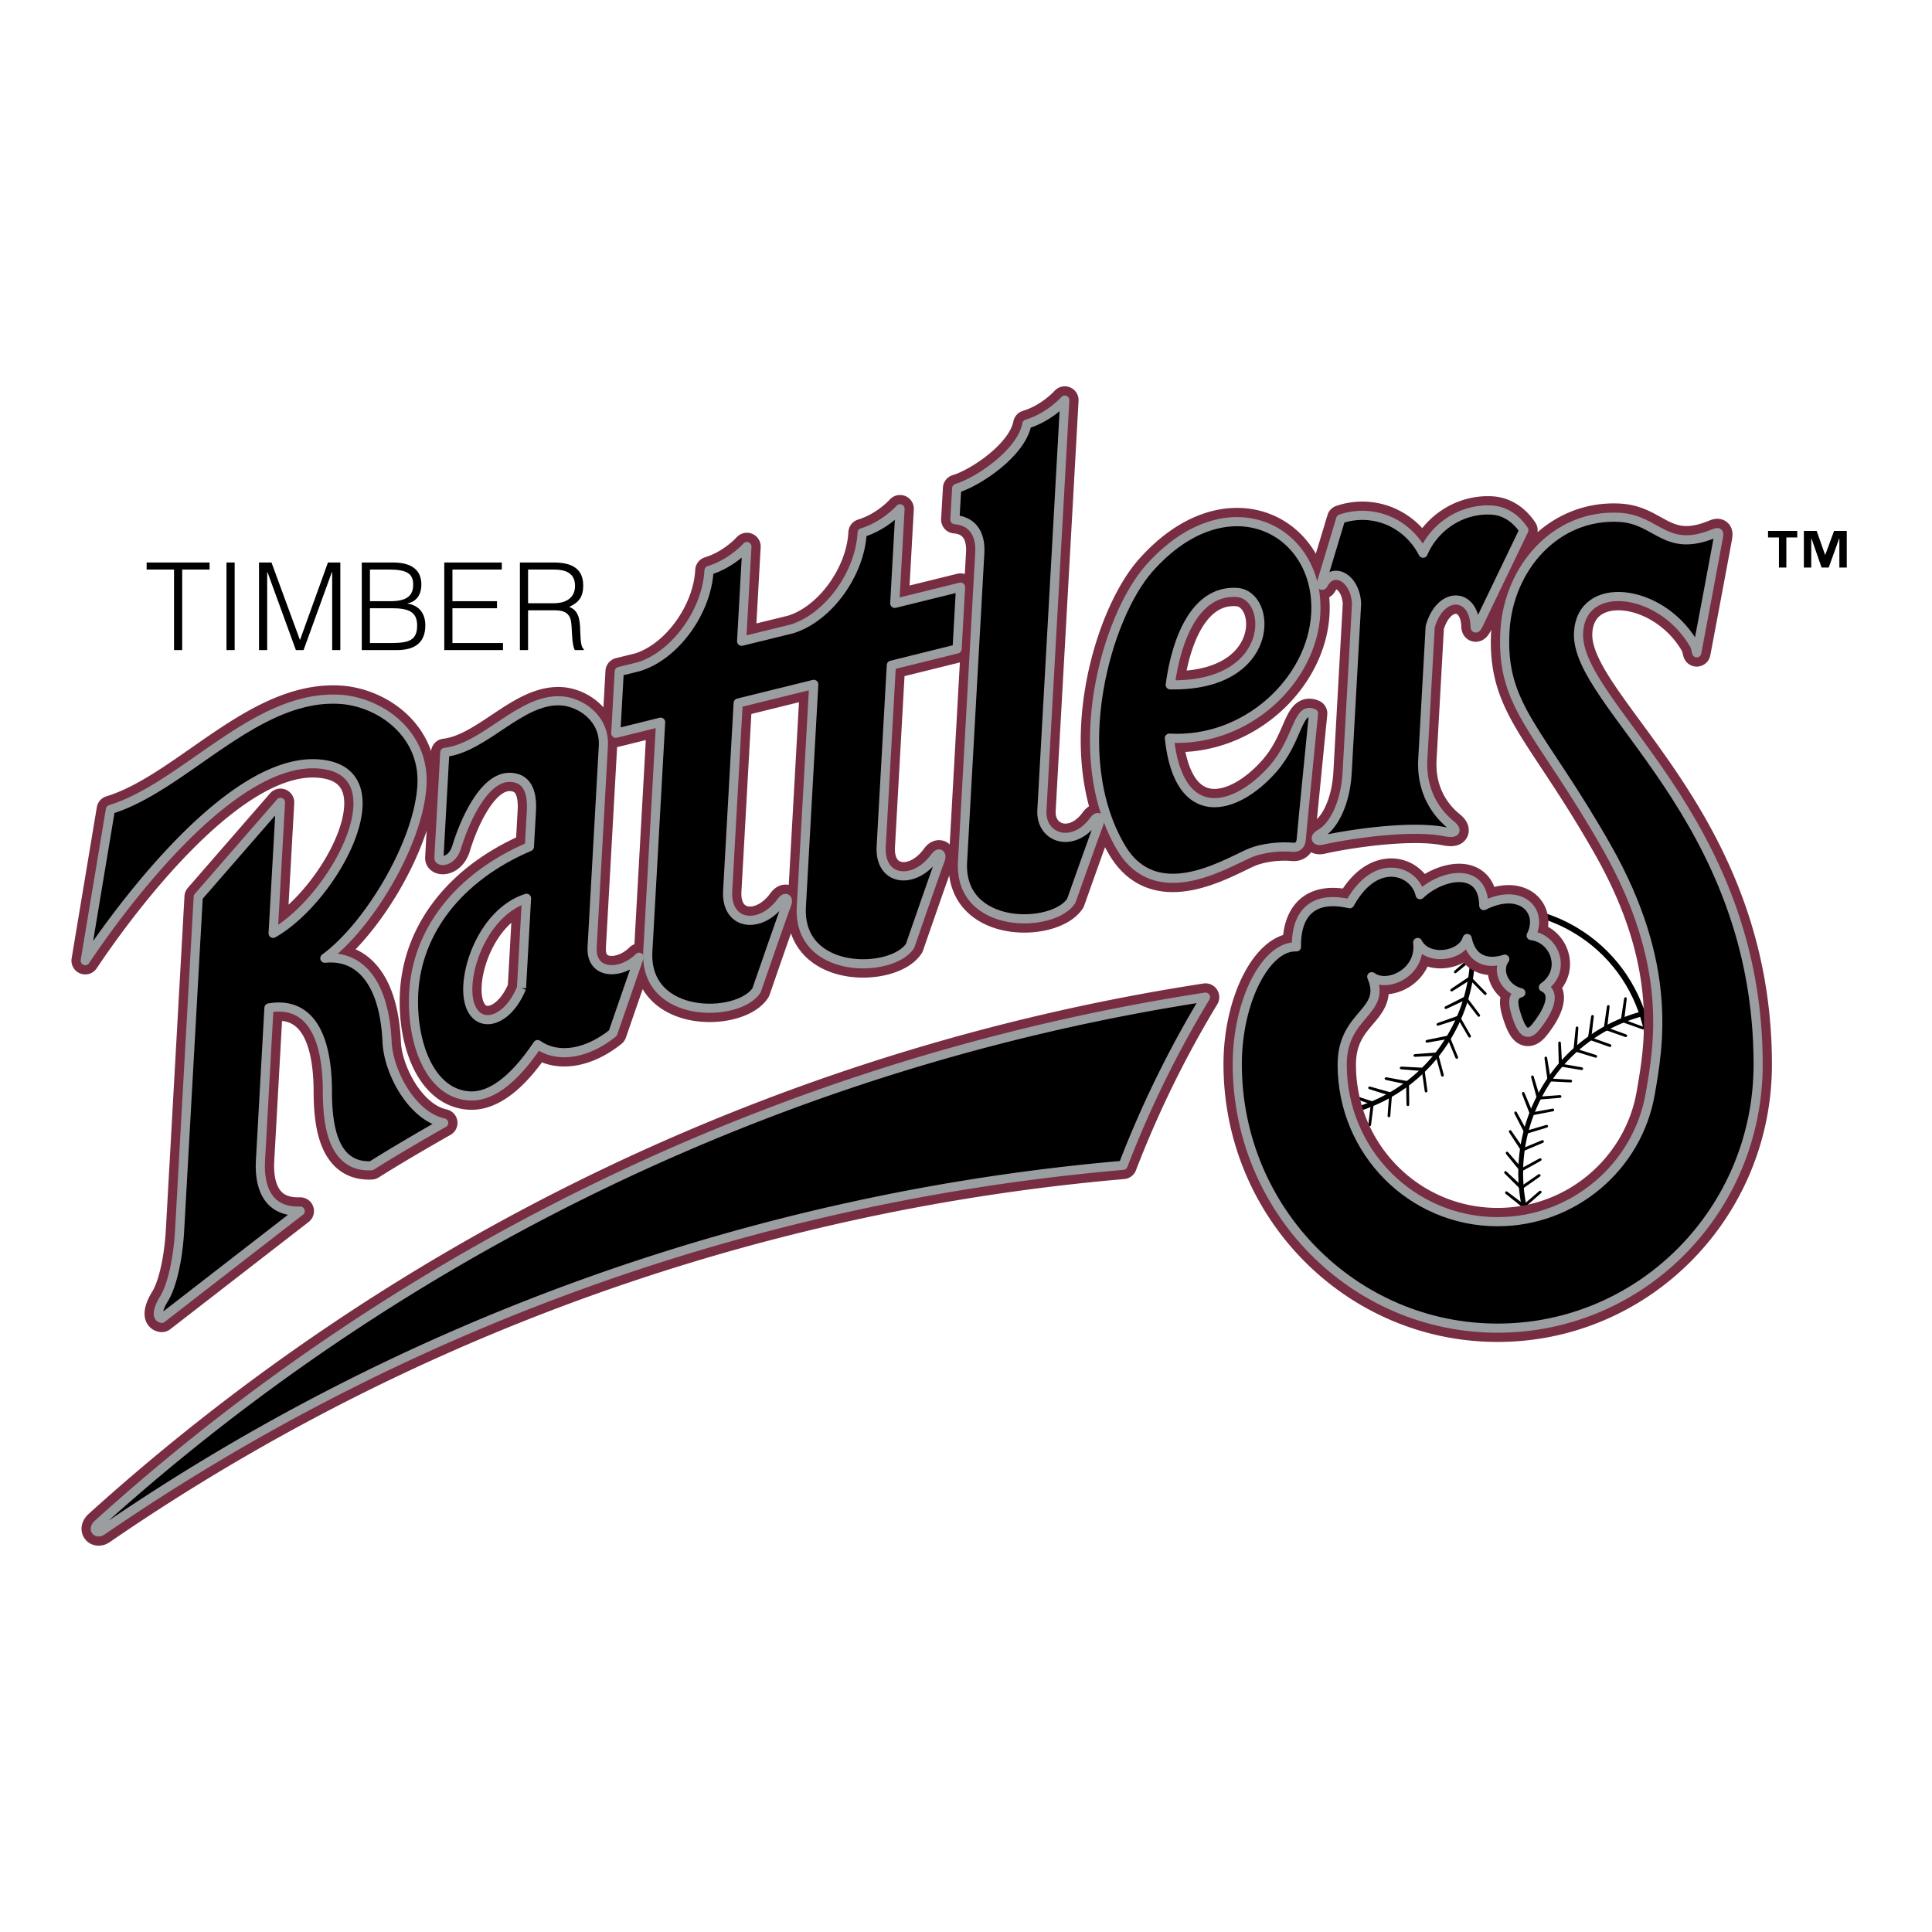 <svg xmlns="http://www.w3.org/2000/svg" width="2500" height="2500" viewBox="0 0 192.756 192.756"><path fill-rule="evenodd" clip-rule="evenodd" fill="#fff" d="M0 0h192.756v192.756H0V0z"/><path d="M146.211 91.029a16.31 16.31 0 0 1-1.715 12.1 15.945 15.945 0 0 1-9.662 7.451l.148.465a16.43 16.43 0 0 0 9.928-7.67 16.786 16.786 0 0 0 1.766-12.469l-.465.123zM163.904 101.385a15.957 15.957 0 0 0-9.748 7.475 16.311 16.311 0 0 0-1.672 12.266l-.465.123c-1.064-4.127-.574-8.664 1.723-12.635s5.965-6.623 10.041-7.699l.121.47z" fill-rule="evenodd" clip-rule="evenodd"/><path d="M146.492 103.43c-.215-.365-1.012-1.738-1.012-1.738l-1.969.633c-.178.057-.275-.16-.078-.258l2.152-.764 1.15 2.006c.091.166-.131.308-.243.121zM147.414 101.371c-.26-.336-1.219-1.596-1.219-1.596l-1.875.875c-.17.08-.295-.123-.111-.244l2.043-1.031 1.389 1.846c.109.152-.096.322-.227.15zM148.072 99.213c-.297-.301-1.404-1.43-1.404-1.43l-1.752 1.105c-.16.1-.309-.086-.141-.229l1.9-1.281 1.604 1.656c.129.136-.054.331-.207.179zM148.461 96.988l-1.57-1.242-1.602 1.318c-.146.121-.316-.047-.168-.209l1.727-1.511 1.797 1.441c.144.119-.014.336-.184.203zM148.572 94.73c-.361-.216-1.711-1.033-1.711-1.033s-1.252 1.325-1.426 1.511c-.131.137-.32-.006-.193-.188l1.527-1.717 1.961 1.202c.157.102.028.335-.158.225zM148.406 92.477c-.387-.169-1.826-.809-1.826-.809l-1.23 1.679c-.111.153-.316.035-.213-.161l1.305-1.897 2.092.945c.169.08.07.329-.128.243zM145.203 105.529c-.164-.393-.768-1.861-.768-1.861l-2.035.355c-.186.031-.254-.197-.045-.268l2.236-.459.869 2.148c.069.175-.173.286-.257.085zM143.777 107.289c-.115-.41-.533-1.943-.533-1.943l-2.062.092c-.188.008-.227-.229-.01-.27l2.275-.172.596 2.24c.045.184-.209.262-.266.053zM142.143 108.852c-.062-.42-.285-1.996-.285-1.996l-2.059-.17c-.188-.016-.197-.256.023-.27l2.277.119.314 2.299c.023.187-.239.232-.27.018zM140.326 110.195c-.01-.426-.035-2.018-.035-2.018s-1.771-.379-2.02-.43c-.184-.041-.164-.279.055-.266l2.246.41.025 2.32c.001.189-.265.201-.271-.016zM138.441 111.299c.029-.424.15-2.012.15-2.012l-1.973-.619c-.18-.057-.137-.291.08-.258l2.199.619-.189 2.312c-.017.188-.282.175-.267-.042zM136.521 112.184c.049-.424.242-2.002.242-2.002l-1.941-.713c-.178-.064-.125-.297.09-.252l2.17.721-.295 2.301c-.027.187-.291.161-.266-.055zM155.611 109.26c-.418.029-1.984.146-1.984.146l-.609-1.998c-.055-.182-.287-.139-.254.08l.605 2.229 2.285-.186c.184-.017.172-.285-.043-.271zM156.695 107.721c-.42-.025-1.988-.113-1.988-.113l-.35-2.061c-.031-.188-.268-.176-.262.045l.316 2.289 2.289.113c.187.008.21-.26-.005-.273zM157.811 106.484c-.414-.074-1.965-.342-1.965-.342s-.102-1.832-.115-2.088c-.01-.189-.246-.205-.266.016l.059 2.311 2.262.377c.183.027.235-.237.025-.274zM159.227 105.252c-.4-.127-1.904-.594-1.904-.594s.133-1.828.15-2.084c.014-.189-.217-.236-.266-.02l-.234 2.299 2.195.668c.178.051.264-.203.059-.269zM160.652 104.184c-.396-.145-1.879-.676-1.879-.676l.238-2.076c.023-.189-.207-.246-.264-.031l-.332 2.287 2.164.762c.179.058.275-.192.073-.266zM162.229 103.197c-.395-.145-1.877-.674-1.877-.674l.236-2.078c.021-.188-.209-.244-.266-.031l-.328 2.289 2.164.76c.178.057.274-.193.071-.266zM163.924 102.426c-.395-.146-1.873-.686-1.873-.686l.25-2.076c.023-.189-.207-.246-.266-.031l-.344 2.285 2.162.773c.176.059.274-.189.071-.265z" fill-rule="evenodd" clip-rule="evenodd"/><path d="M154.875 110.613c-.414.072-1.961.357-1.961.357l-.811-1.924c-.074-.174-.301-.107-.246.107l.834 2.152 2.252-.428c.182-.035.143-.301-.068-.264zM154.252 112.24c-.404.117-1.914.562-1.914.562l-1.006-1.826c-.09-.166-.311-.074-.232.133l1.053 2.051 2.195-.664c.177-.057.109-.316-.096-.256zM153.822 113.77c-.391.16-1.844.766-1.844.766s-1.045-1.5-1.189-1.709c-.107-.156-.316-.043-.217.156l1.258 1.928 2.115-.895c.17-.077.076-.327-.123-.246zM153.584 115.582c-.371.199-1.754.955-1.754.955l-1.361-1.572c-.123-.145-.318-.01-.199.178l1.451 1.783 2.01-1.113c.162-.094.042-.334-.147-.231zM153.469 117.174c-.348.238-1.645 1.137-1.645 1.137l-1.516-1.42c-.139-.129-.318.025-.182.199l1.629 1.619 1.885-1.322c.151-.11.008-.334-.171-.213zM153.562 118.842c-.322.273-1.52 1.305-1.52 1.305s-1.453-1.096-1.654-1.25c-.15-.113-.314.059-.16.217l1.789 1.438 1.736-1.514c.14-.126-.026-.337-.191-.196z" fill-rule="evenodd" clip-rule="evenodd"/><path d="M136.375 98.846c-3.846 7.129-1.42 16.111 5.549 20.246 7.102 4.211 16.23 1.797 20.389-5.393 4.16-7.191 1.777-16.436-5.324-20.648-4.621-2.742-10.102-2.676-14.514-.313l-.402-.473c4.609-2.522 10.369-2.617 15.221.26 7.387 4.383 9.867 14 5.539 21.481-4.328 7.482-13.824 9.994-21.211 5.611-7.256-4.305-9.777-13.656-5.768-21.076l.521.305zM179.312 53.621h-1.088v3.004h-.738v-3.004h-1.088v-.651h2.914v.651zm4.94 3.004h-.738v-2.909h-.016l-1.047 2.909h-.711l-1.012-2.909h-.018v2.909h-.738V52.97h1.277l.842 2.388h.016l.875-2.388h1.27v3.655z" fill-rule="evenodd" clip-rule="evenodd"/><path d="M10.165 152.727c29.911-20.561 64.991-33.264 101.886-36.463a105.718 105.718 0 0 1 8.221-16.779c-41.675 6.416-79.979 24.975-110.496 52.57-.579.521-.105 1.009.389.672zm15.824-36.954c-.064 1.156-.148 5.207 3.961 5.057l-13.807 10.701c-.616-.084-.321-1.08.203-1.92.803-1.287 1.411-3.914 1.578-6.912l1.854-33.213 8.204-9.43-.732 13.065c6.262-3.568 13.007-16.425 4.381-16.912-8.562-.482-19.288 13.89-23.127 19.634l2.512-15.078c7.361-2.251 14.441-11.477 22.859-10.994 3.961.227 8.516 3.353 8.223 8.584-.319 5.722-5.302 14.045-9.686 17.248 3.425-.356 5.94 2.334 6.211 8.389.133 2.957 2.478 7.375 5.645 8.039-2.054 1.158-5.127 2.957-7.215 4.277-3.904.199-4.38-4.203-4.387-7.395-.015-6.588-2.384-8.943-5.832-8.352l-.845 15.212zM52.03 98.576c-1.545 3.775-4.814 4.232-5.301 1-.446-2.961 1.621-8.61 5.802-9.953l-.501 8.953m11.733-3.072c-1.777 1.794-4.843 1.804-4.686-1.015l1.121-20.073c.152-2.728-2.25-4.379-4.231-4.492-4.027-.23-7.554 4.671-11.589 5.146l-.587 10.528c-.024.433 1.31.461 1.778-1.105.659-2.2 2.627-7.093 5.395-6.935 1.094.062 2.202.706 2.055 3.353l-.192 3.441-.007.12c-7.119 3.044-11.203 8.479-11.542 14.552-.271 4.857 1.554 10.094 5.575 10.32 1.91.107 4.216-1.287 6.787-5.127 2.142 1.494 5.064.82 7.505-1.141l2.618-7.572zm31.686-46.783c2.102-.621 6.456-3.508 7.004-6.412 2.281-.69 3.781-2.391 3.781-2.391l-2.283 40.916c-.158 2.799 3.102 3.904 5.188 1.021.406-.561.74-.233.506.319-.236.561-2.768 7.713-2.768 7.713-1.807 2.752-11.227 2.94-10.844-3.905l1.721-30.808c.117-2.108-.892-3.198-2.485-3.328l.18-3.125zM89.27 60.198l.527-9.438s-1.501 1.7-3.781 2.391c-.196 4.021-3.314 8.449-7.001 9.594l-5.024 1.234.527-9.453s-1.501 1.701-3.781 2.391c-.196 4.021-3.311 8.454-6.997 9.599l-1.959.482-.344 6.162 4.473-1.107-1.276 22.852c-.382 6.846 9.038 6.657 10.845 3.905 0 0 2.769-8.007 3.006-8.568.232-.552-.101-.88-.507-.319-2.085 2.882-5.573 2.44-5.379-1.032.042-.751.561-10.025 1.047-18.749l7.543-1.862-1.239 22.191c-.383 6.845 9.038 6.658 10.845 3.905 0 0 2.77-8.007 3.006-8.568.233-.552-.101-.88-.507-.319-2.085 2.882-5.572 2.44-5.378-1.032l1.011-18.09 6.563-1.625.344-6.162-6.564 1.618zm34.109-1.093c3.672.21 4.006 9.418-6.625 9.223.596-4.492 2.475-9.461 6.625-9.223m6.443 24.659c.031-.529 1.229-12.582 1.229-12.582-1.629-.721-1.482 2.62-4.078 5.562-3.732 4.229-9.367 5.661-10.305-3.099 7.705.441 14.227-5.765 14.604-12.398.479-8.417-8.799-13.371-16.629-4.526-4.232 4.782-8.258 18.613-2.795 27.849 3.424 5.787 10.064 1.803 12.65.627 1.473-.669 3.385-.777 4.537-.66.428.025.758-.244.787-.773zm12.16-28.572c-1.09-2.121-3.191-3.621-5.68-3.763a6.655 6.655 0 0 0-2.541.348l-1.926 6.398c-.064.227.102.285.178.141.971-1.882 3.217-.689 3.332 1.922l-.939 16.844c-.18 3.209-1.436 5.427-2.691 6.114-.641.35-.42.77.154.637 2.174-.503 8.68-1.574 12.303-.853 1.191.237 1.215-.184.576-.703-.881-.718-3.006-2.749-2.793-6.559l.736-13.189c1.01-3.606 4.363-3.49 4.484-.033.004.362.232.047.395-.318l4.467-9.28c-.791-1.182-1.904-1.933-3.211-2.008-2.969-.17-5.693 1.627-6.844 4.302zm-18.539 50.986c0-6.389 2.926-11.862 5.906-11.708-.059-2.119.67-5.369 5.312-4.303 2.646-4.803 6.512-3.28 7.021-.903 2.018-1.961 6.312-2.971 6.354 1.088 3.732-1.884 5.961.566 4.727 2.99 2.432.299 3.555 3.532 1.223 5.151 1.514.701.131 2.873-.766 3.977-.973 1.201-1.486.156-1.934-1.221-.41-1.264-.373-1.979.447-2.201-1.686-.41-2.428-2.256-1.6-3.351-1.748.561-3.311.079-3.75-2.062-.562 1.846-4.012 2.258-4.941.398.396 2.97-3.01 4.591-4.584 3.412 1.562 3.619-2.957 3.611-2.949 8.795.014 8.672 6.939 15.648 15.504 15.648 7.568 0 13.969-5.471 15.23-12.75.832-4.803 2.326-12.893-4.33-24.604-6.74-11.86-10.59-13.98-10.166-21.559.354-6.338 5.107-11.721 11.445-11.358 3.791.217 4.545 3.626 9.443 1.602.453-.188.484-.067.412.363-.07.43-2.039 10.933-2.164 11.549l-.176-.69-.252-.419c-3.363-5.421-11.066-6.22-11.363-.928-.402 7.214 17.918 18.307 17.918 43.1 0 14.539-11.639 26.316-25.996 26.316s-25.971-11.791-25.971-26.332z" fill="none" stroke="#782d43" stroke-width="2.751" stroke-linejoin="round" stroke-miterlimit="2.613"/><path d="M10.165 152.727c29.911-20.561 64.991-33.264 101.886-36.463a105.556 105.556 0 0 1 8.223-16.779c-41.677 6.416-79.98 24.975-110.498 52.57-.579.521-.105 1.011.389.672zM25.989 115.773c-.064 1.156-.148 5.207 3.961 5.057l-13.807 10.701c-.616-.084-.321-1.08.203-1.92.803-1.285 1.411-3.914 1.578-6.912l1.854-33.213 8.205-9.43-.733 13.065c6.262-3.568 13.007-16.425 4.381-16.912-8.562-.482-19.288 13.89-23.127 19.634l2.512-15.078c7.361-2.251 14.441-11.477 22.859-10.994 3.961.227 8.516 3.353 8.223 8.584-.319 5.722-5.302 14.045-9.686 17.248 3.425-.356 5.94 2.334 6.211 8.389.133 2.957 2.478 7.375 5.645 8.039-2.054 1.158-5.127 2.957-7.215 4.277-3.904.199-4.38-4.203-4.387-7.395-.015-6.588-2.384-8.943-5.832-8.352l-.845 15.212z" fill-rule="evenodd" clip-rule="evenodd" stroke="#9b9ea0" stroke-width=".912" stroke-linejoin="round" stroke-miterlimit="2.613"/><path d="M52.03 98.576c-1.545 3.775-4.814 4.232-5.301 1-.446-2.961 1.621-8.61 5.802-9.953l-.501 8.953zm11.733-3.072c-1.777 1.794-4.843 1.804-4.686-1.015l1.121-20.073c.152-2.728-2.25-4.378-4.231-4.492-4.027-.23-7.554 4.671-11.589 5.145l-.587 10.528c-.024.433 1.31.461 1.778-1.106.659-2.199 2.627-7.093 5.395-6.934 1.093.062 2.202.706 2.054 3.353l-.192 3.441-.007.12C45.7 87.515 41.616 92.95 41.277 99.023c-.271 4.857 1.554 10.094 5.575 10.32 1.91.107 4.216-1.287 6.787-5.127 2.142 1.494 5.064.82 7.505-1.141l2.619-7.571z" fill-rule="evenodd" clip-rule="evenodd"/><path d="M52.03 98.576c-1.545 3.775-4.814 4.232-5.301 1-.446-2.961 1.621-8.61 5.802-9.953l-.501 8.953m11.733-3.072c-1.777 1.794-4.843 1.804-4.686-1.015l1.121-20.073c.152-2.727-2.25-4.378-4.231-4.492-4.027-.23-7.554 4.671-11.589 5.146l-.587 10.528c-.024.433 1.31.461 1.778-1.106.659-2.199 2.627-7.093 5.395-6.934 1.093.062 2.202.706 2.054 3.353l-.192 3.441-.007.12c-7.119 3.045-11.203 8.479-11.542 14.552-.271 4.857 1.554 10.094 5.575 10.32 1.91.107 4.216-1.287 6.787-5.127 2.142 1.494 5.064.82 7.505-1.141l2.619-7.572z" fill="none" stroke="#9b9ea0" stroke-width=".912" stroke-linejoin="round" stroke-miterlimit="2.613"/><path d="M95.449 48.721c2.102-.621 6.456-3.508 7.004-6.412 2.281-.69 3.781-2.391 3.781-2.391l-2.283 40.916c-.158 2.799 3.102 3.903 5.188 1.021.406-.561.74-.233.506.319-.236.561-2.768 7.713-2.768 7.713-1.807 2.752-11.227 2.94-10.844-3.905l1.721-30.808c.117-2.108-.892-3.198-2.485-3.328l.18-3.125z" fill-rule="evenodd" clip-rule="evenodd" stroke="#9b9ea0" stroke-width=".912" stroke-linejoin="round" stroke-miterlimit="2.613"/><path d="M89.27 60.198l.527-9.438s-1.501 1.701-3.781 2.391c-.196 4.021-3.314 8.449-7.001 9.594l-5.024 1.234.527-9.453s-1.501 1.701-3.781 2.391c-.196 4.021-3.311 8.454-6.997 9.599l-1.959.482-.344 6.162 4.473-1.107-1.276 22.852c-.382 6.846 9.038 6.657 10.845 3.905 0 0 2.769-8.007 3.006-8.568.232-.552-.101-.88-.507-.319-2.085 2.883-5.573 2.44-5.379-1.032.042-.751.561-10.025 1.047-18.749l7.543-1.862-1.239 22.191c-.383 6.845 9.038 6.656 10.845 3.905 0 0 2.77-8.007 3.006-8.568.233-.552-.101-.88-.507-.319-2.085 2.882-5.572 2.44-5.378-1.032l1.011-18.09 6.563-1.625.344-6.162-6.564 1.618z" fill-rule="evenodd" clip-rule="evenodd" stroke="#9b9ea0" stroke-width=".912" stroke-linejoin="round" stroke-miterlimit="2.613"/><path d="M123.379 59.105c3.672.21 4.006 9.417-6.625 9.223.596-4.493 2.475-9.461 6.625-9.223zm6.443 24.659c.031-.529 1.229-12.582 1.229-12.582-1.629-.721-1.482 2.62-4.078 5.562-3.732 4.229-9.367 5.661-10.305-3.099 7.705.441 14.227-5.765 14.604-12.398.479-8.418-8.799-13.371-16.629-4.526-4.232 4.782-8.258 18.613-2.795 27.849 3.424 5.787 10.064 1.803 12.65.627 1.473-.669 3.385-.777 4.537-.66.428.025.758-.244.787-.773z" fill-rule="evenodd" clip-rule="evenodd"/><path d="M123.379 59.105c3.672.21 4.006 9.417-6.625 9.223.596-4.493 2.475-9.461 6.625-9.223m6.443 24.659c.031-.529 1.229-12.582 1.229-12.582-1.629-.721-1.482 2.62-4.078 5.562-3.732 4.229-9.367 5.661-10.305-3.099 7.705.441 14.227-5.765 14.604-12.398.479-8.418-8.799-13.371-16.629-4.526-4.232 4.782-8.258 18.613-2.795 27.849 3.424 5.787 10.064 1.803 12.65.628 1.473-.669 3.385-.777 4.537-.66.428.024.758-.245.787-.774z" fill="none" stroke="#9b9ea0" stroke-width=".912" stroke-linejoin="round" stroke-miterlimit="2.613"/><path d="M141.982 55.192c-1.09-2.121-3.191-3.621-5.68-3.763a6.675 6.675 0 0 0-2.541.347l-1.926 6.399c-.064.227.102.285.178.141.971-1.882 3.217-.689 3.332 1.922l-.939 16.845c-.18 3.209-1.436 5.426-2.691 6.114-.641.35-.42.77.154.637 2.174-.503 8.68-1.574 12.303-.853 1.191.237 1.215-.184.576-.703-.881-.718-3.006-2.749-2.793-6.559l.736-13.189c1.01-3.606 4.363-3.49 4.484-.033.004.362.232.047.395-.318l4.467-9.28c-.791-1.182-1.904-1.933-3.211-2.008-2.969-.171-5.693 1.626-6.844 4.301z" fill-rule="evenodd" clip-rule="evenodd" stroke="#9b9ea0" stroke-width=".912" stroke-linejoin="round" stroke-miterlimit="2.613"/><path d="M123.443 106.178c0-6.389 2.926-11.862 5.906-11.708-.059-2.119.672-5.369 5.312-4.304 2.646-4.801 6.512-3.279 7.021-.902 2.018-1.961 6.312-2.971 6.354 1.087 3.732-1.883 5.961.567 4.727 2.991 2.432.299 3.555 3.532 1.223 5.151 1.514.701.131 2.873-.766 3.977-.973 1.201-1.486.156-1.934-1.221-.41-1.264-.373-1.979.447-2.201-1.684-.41-2.428-2.256-1.6-3.351-1.748.561-3.311.079-3.75-2.063-.562 1.847-4.012 2.259-4.941.399.396 2.97-3.01 4.591-4.584 3.412 1.562 3.619-2.957 3.611-2.949 8.795.014 8.672 6.939 15.648 15.504 15.648 7.568 0 13.969-5.471 15.23-12.75.832-4.803 2.326-12.893-4.33-24.604-6.74-11.86-10.59-13.98-10.166-21.559.354-6.338 5.107-11.721 11.445-11.358 3.791.217 4.545 3.626 9.443 1.602.453-.188.484-.067.412.363-.07.43-2.039 10.933-2.164 11.549l-.176-.69-.252-.419c-3.363-5.421-11.066-6.221-11.363-.929-.402 7.214 17.918 18.307 17.918 43.1 0 14.539-11.639 26.316-25.996 26.316s-25.971-11.79-25.971-26.331z" fill-rule="evenodd" clip-rule="evenodd" stroke="#9b9ea0" stroke-width=".912" stroke-linejoin="round" stroke-miterlimit="2.613"/><path fill-rule="evenodd" clip-rule="evenodd" d="M14.63 56.12h6.28v.704h-2.732v8.034h-.815v-8.034H14.63v-.704zM22.596 64.858V56.12h.816v8.738h-.816zM25.841 64.858V56.12h1.246l2.829 7.707h.024l2.78-7.707h1.235v8.738h-.815v-7.792h-.024l-2.828 7.792h-.767l-2.841-7.792h-.024v7.792h-.815zM36.094 64.858V56.12h3.116c2.026 0 2.829.886 2.829 2.197 0 1.214-.684 1.76-1.378 1.881v.024c1.187.182 1.774 1.02 1.774 2.172 0 1.821-1.174 2.464-2.816 2.464h-3.525zm.815-.704h2.073c1.798 0 2.637-.242 2.637-1.759 0-1.444-1.006-1.711-2.541-1.711h-2.169v3.47zm0-4.175h2.062c1.702 0 2.253-.607 2.253-1.663 0-1.092-.647-1.493-2.433-1.493H36.91v3.156h-.001zM44.325 64.858V56.12h5.74v.704H45.14v3.155h4.446v.704H45.14v3.471h5.045v.704h-5.86zM52.686 60.89v3.969h-.815V56.12h3.379c1.894 0 2.937.68 2.937 2.294 0 1.104-.407 1.688-1.402 2.136 1.019.353 1.079 1.444 1.103 2.367.036 1.323.144 1.687.359 1.856v.085h-.898c-.336-.595-.252-2.233-.384-2.901-.191-.946-.898-1.068-1.714-1.068h-2.565v.001zm2.541-.704c1.21 0 2.145-.51 2.145-1.736 0-1.311-1.006-1.626-2.097-1.626h-2.589v3.362h2.541z"/></svg>